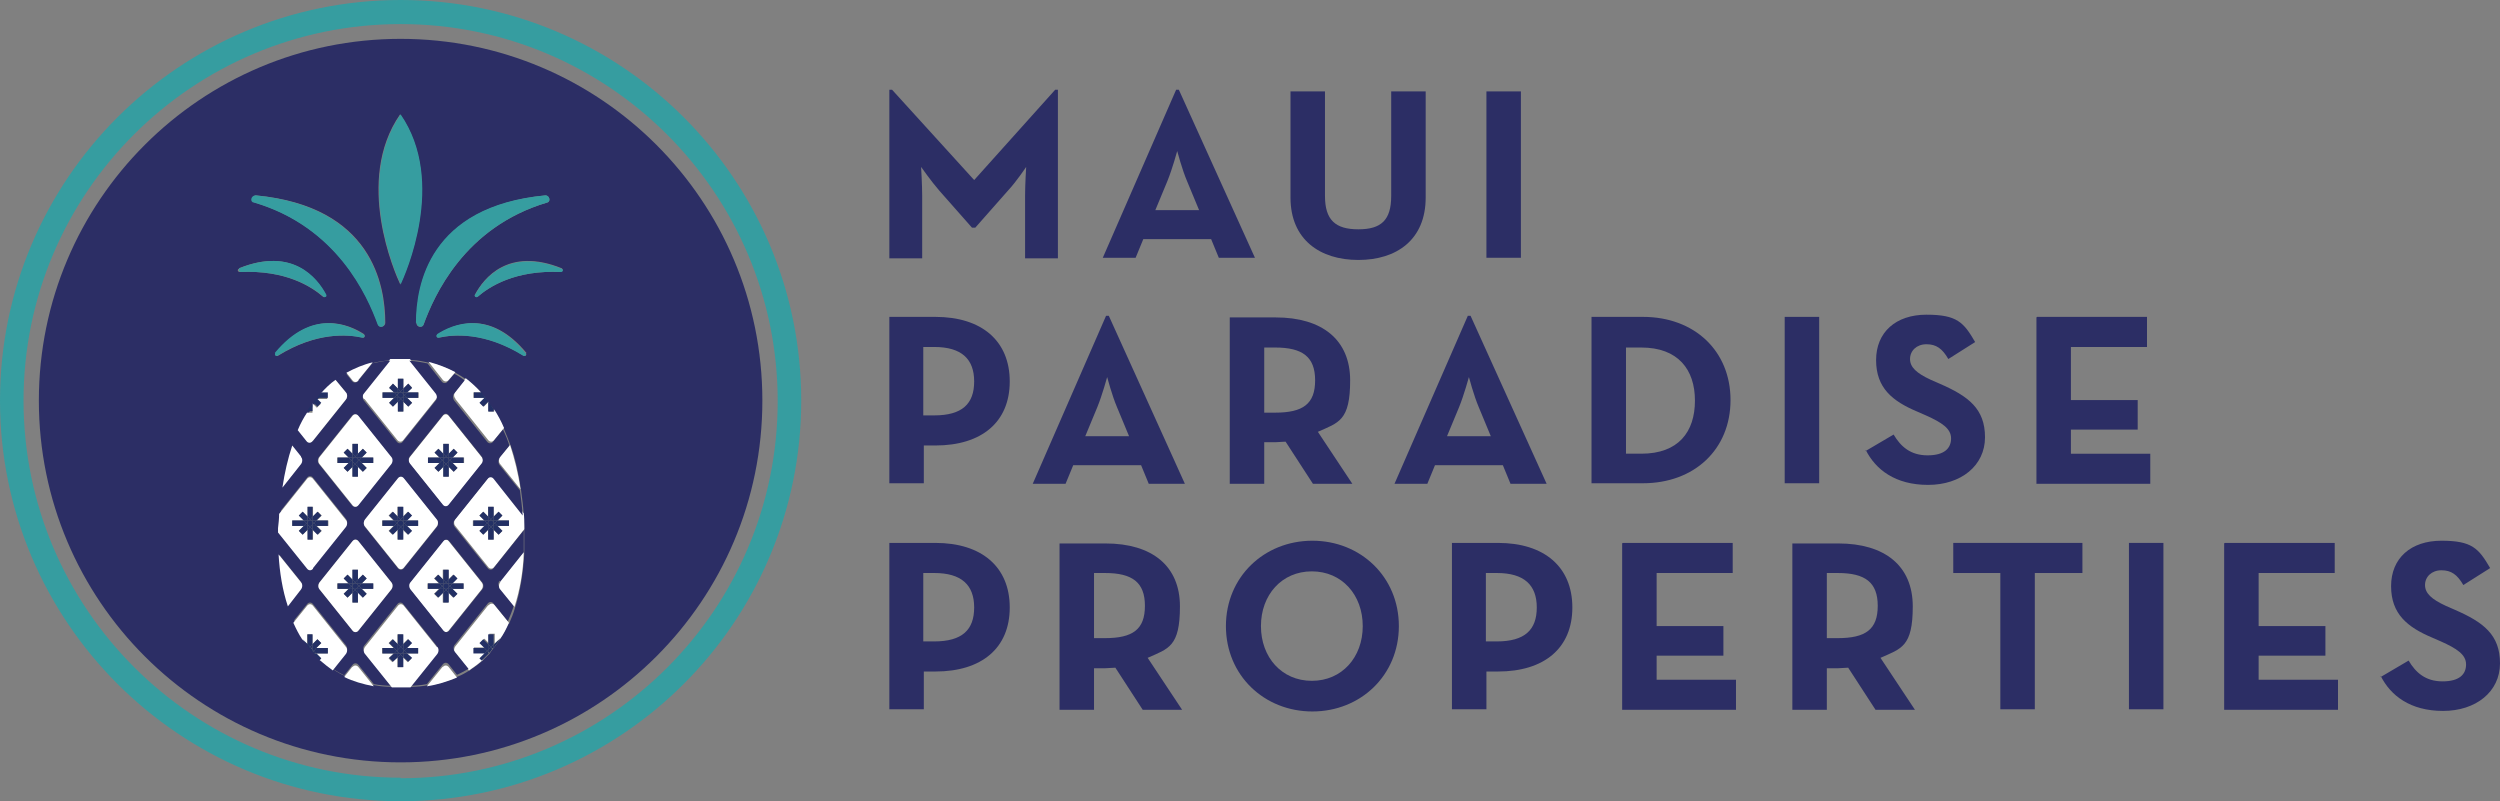 <?xml version="1.0" encoding="UTF-8"?>
<svg id="Layer_1" xmlns="http://www.w3.org/2000/svg" version="1.1" viewBox="0 0 456.8 146.4">
  <rect x="0" y="0" width="456.8" height="146.4" fill="#808080" stroke="none"/>
  <!-- Generator: Adobe Illustrator 29.1.0, SVG Export Plug-In . SVG Version: 2.1.0 Build 142)  -->
  <defs>
    <style>
      .st0 {
        fill: none;
      }

      .st1 {
        fill: #369da0;
      }

      .st2 {
        fill: #fff;
      }

      .st3 {
        fill: #233065;
      }

      .st4 {
        fill: #2c2e65;
      }
    </style>
  </defs>
  <g>
    <path class="st4" d="M162.5,16.4h.5l15,16.5,14.8-16.5h.5v30.8h-6v-11.4c0-2.1.2-5.3.2-5.3,0,0-1.8,2.7-3.3,4.3l-6,6.8h-.6l-6-6.8c-1.4-1.6-3.3-4.3-3.3-4.3,0,0,.2,3.3.2,5.3v11.4h-6v-30.8Z"/>
    <path class="st4" d="M214.9,16.4h.5l13.9,30.7h-6.6l-1.4-3.4h-12.4l-1.4,3.4h-6l13.4-30.7ZM219.1,38.4l-2.2-5.3c-.9-2.1-1.8-5.5-1.8-5.5,0,0-.9,3.3-1.8,5.5l-2.2,5.3h8Z"/>
    <path class="st4" d="M235.8,36.1v-19.4h6.3v19.1c0,4.4,1.9,6.1,6.1,6.1s6-1.7,6-6.1v-19.1h6.3v19.4c0,7.7-5.3,11.4-12.3,11.4s-12.4-3.7-12.4-11.4Z"/>
    <path class="st4" d="M271.6,16.7h6.3v30.4h-6.3v-30.4Z"/>
    <path class="st4" d="M162.5,57.9h8.4c8.5,0,13.6,4.4,13.6,11.8s-5.1,11.7-13.6,11.7h-2.1v6.9h-6.3v-30.4ZM170.7,75.9c5.1,0,7.3-2.1,7.3-6.2s-2.3-6.3-7.3-6.3h-2v12.5h2Z"/>
    <path class="st4" d="M202.1,57.7h.5l13.9,30.7h-6.6l-1.4-3.4h-12.4l-1.4,3.4h-6l13.4-30.7ZM206.3,79.7l-2.2-5.3c-.9-2.1-1.8-5.5-1.8-5.5,0,0-.9,3.3-1.8,5.5l-2.2,5.3h8Z"/>
    <path class="st4" d="M247.2,88.4h-7.3l-5-7.7c-.6,0-1.2.1-1.8.1h-2.1v7.6h-6.3v-30.4h8.4c8.5,0,13.6,4.1,13.6,11.5s-2.1,7.7-5.9,9.4l6.3,9.5ZM233,75.4c5.1,0,7.3-1.6,7.3-5.9s-2.3-6-7.3-6h-2v11.9h2Z"/>
    <path class="st4" d="M268.2,57.7h.5l13.9,30.7h-6.6l-1.4-3.4h-12.4l-1.4,3.4h-6l13.4-30.7ZM272.4,79.7l-2.2-5.3c-.9-2.1-1.8-5.5-1.8-5.5,0,0-.9,3.3-1.8,5.5l-2.2,5.3h8Z"/>
    <path class="st4" d="M290.8,57.9h9.4c9.4,0,16,6.2,16,15.2s-6.6,15.2-16,15.2h-9.4v-30.4ZM299.9,82.9c6.8,0,9.8-4,9.8-9.7s-3.1-9.7-9.8-9.7h-2.8v19.4h2.8Z"/>
    <path class="st4" d="M326.1,57.9h6.3v30.4h-6.3v-30.4Z"/>
    <path class="st4" d="M340.9,82.4l5.1-3c1.3,2.2,3.1,3.8,6.2,3.8s4.3-1.3,4.3-3.1-1.7-2.9-4.6-4.2l-1.6-.7c-4.5-1.9-7.5-4.3-7.5-9.4s3.6-8.3,9.2-8.3,6.8,1.4,8.9,5l-4.9,3.1c-1.1-1.9-2.2-2.7-4-2.7s-3,1.2-3,2.7,1.2,2.6,3.8,3.8l1.6.7c5.3,2.3,8.3,4.6,8.3,9.8s-4.4,8.7-10.4,8.7-9.6-2.8-11.4-6.4Z"/>
    <path class="st4" d="M372.2,57.9h20.1v5.5h-13.9v9.7h12.2v5.4h-12.2v4.4h14.5v5.5h-20.8v-30.4Z"/>
    <path class="st4" d="M162.5,99.2h8.4c8.5,0,13.6,4.4,13.6,11.8s-5.1,11.7-13.6,11.7h-2.1v6.9h-6.3v-30.4ZM170.7,117.2c5.1,0,7.3-2.1,7.3-6.2s-2.3-6.3-7.3-6.3h-2v12.5h2Z"/>
    <path class="st4" d="M216.1,129.7h-7.3l-5-7.7c-.6,0-1.2.1-1.8.1h-2.1v7.6h-6.3v-30.4h8.4c8.5,0,13.6,4.1,13.6,11.5s-2.1,7.7-5.9,9.4l6.3,9.5ZM201.9,116.6c5.1,0,7.3-1.6,7.3-5.9s-2.3-6-7.3-6h-2v11.9h2Z"/>
    <path class="st4" d="M224,114.4c0-9,7-15.6,15.8-15.6s15.8,6.6,15.8,15.6-7,15.6-15.8,15.6-15.8-6.6-15.8-15.6ZM249,114.4c0-5.7-3.8-10-9.3-10s-9.3,4.3-9.3,10,3.8,10,9.3,10,9.3-4.3,9.3-10Z"/>
    <path class="st4" d="M265.3,99.2h8.4c8.5,0,13.6,4.4,13.6,11.8s-5.1,11.7-13.6,11.7h-2.1v6.9h-6.3v-30.4ZM273.5,117.2c5.1,0,7.3-2.1,7.3-6.2s-2.3-6.3-7.3-6.3h-2v12.5h2Z"/>
    <path class="st4" d="M296.5,99.2h20.1v5.5h-13.9v9.7h12.2v5.4h-12.2v4.4h14.5v5.5h-20.8v-30.4Z"/>
    <path class="st4" d="M350,129.7h-7.3l-5-7.7c-.6,0-1.2.1-1.8.1h-2.1v7.6h-6.3v-30.4h8.4c8.5,0,13.6,4.1,13.6,11.5s-2.1,7.7-5.9,9.4l6.3,9.5ZM335.8,116.6c5.1,0,7.3-1.6,7.3-5.9s-2.3-6-7.3-6h-2v11.9h2Z"/>
    <path class="st4" d="M365.6,104.7h-8.7v-5.5h23.6v5.5h-8.7v24.9h-6.3v-24.9Z"/>
    <path class="st4" d="M389,99.2h6.3v30.4h-6.3v-30.4Z"/>
    <path class="st4" d="M406.5,99.2h20.1v5.5h-13.9v9.7h12.2v5.4h-12.2v4.4h14.5v5.5h-20.8v-30.4Z"/>
    <path class="st4" d="M435,123.7l5.1-3c1.3,2.2,3.1,3.8,6.2,3.8s4.3-1.3,4.3-3.1-1.7-2.9-4.6-4.2l-1.6-.7c-4.5-1.9-7.5-4.3-7.5-9.4s3.6-8.3,9.2-8.3,6.8,1.4,8.9,5l-4.9,3.1c-1.1-1.9-2.2-2.7-4-2.7s-3,1.2-3,2.7,1.2,2.6,3.8,3.8l1.6.7c5.3,2.3,8.3,4.6,8.3,9.8s-4.4,8.7-10.4,8.7-9.6-2.8-11.4-6.4Z"/>
  </g>
  <g>
    <path class="st0" d="M73.2,4.4C35.2,4.4,4.4,35.2,4.4,73.2s30.9,68.9,68.9,68.9,68.9-30.9,68.9-68.9S111.2,4.4,73.2,4.4ZM73.2,139.3c-36.5,0-66.1-29.6-66.1-66.1S36.7,7.1,73.2,7.1s66.1,29.6,66.1,66.1-29.6,66.1-66.1,66.1Z"/>
    <path class="st4" d="M73.2,7.1C36.7,7.1,7.1,36.7,7.1,73.2s29.6,66.1,66.1,66.1,66.1-29.6,66.1-66.1S109.7,7.1,73.2,7.1ZM92.9,113.9c-.5,1.1-1,2.1-1.6,3-.3.5-.7,1-1,1.4,0,0,0,0,0,0,0,0,0,0-.1.1-.2.3-.4.5-.6.8,0,0,0,0,0,0,0,0,0,.1-.1.2-.4.4-.8.8-1.2,1.2-.8.7-1.6,1.3-2.5,1.9-.7.4-1.3.8-2.1,1.1-1.6.8-3.5,1.3-5.5,1.6-1,.2-2.1.3-3.2.3-.5,0-1,0-1.6,0-.6,0-1.2,0-1.8,0-1.1,0-2.2-.1-3.2-.3-2-.3-3.8-.9-5.4-1.7-.7-.3-1.4-.7-2.1-1.2-.9-.6-1.7-1.2-2.4-1.9-.4-.4-.8-.8-1.2-1.2,0,0,0,0,0,0,0,0,0,0-.1-.1-.2-.3-.4-.5-.6-.8,0,0,0,0,0,0,0,0-.2-.2-.2-.3-.3-.4-.6-.8-.9-1.3-.6-1-1.1-2-1.6-3-.4-.9-.8-1.9-1.1-2.9-1-3-1.5-6.2-1.7-9.5,0-1.4,0-2.8,0-4.1,0-.3,0-.5,0-.8,0-.9,0-1.8.2-2.6.1-1.6.3-3.1.5-4.6.4-2.7,1-5.3,1.8-7.7.3-1,.7-2,1.2-3,.5-1.1,1.1-2.2,1.7-3.2.3-.5.6-1,1-1.5,0,0,0,0,0-.1.2-.3.4-.5.6-.8,0,0,0,0,0,0,.3-.3.5-.7.8-1,.8-.9,1.7-1.8,2.7-2.5.6-.5,1.2-.9,1.9-1.2,1.4-.8,3-1.5,4.8-1.9,1.1-.3,2.2-.4,3.3-.5.6,0,1.3,0,1.9,0,0,0-.1,0-.2,0h.4c0,0-.1,0-.2,0,.6,0,1.1,0,1.7,0,1.2,0,2.3.3,3.3.5,1.8.4,3.4,1,4.9,1.9.7.4,1.3.8,1.9,1.2,1,.8,2,1.6,2.8,2.6.3.3.5.6.7.9,0,0,0,0,0,.1.2.2.3.4.5.6,0,0,0,0,0,0,.3.5.7.9,1,1.4.7,1.1,1.3,2.2,1.8,3.4.4,1,.8,1.9,1.2,3,.9,2.5,1.5,5.3,1.9,8.1.2,1.5.4,3,.5,4.6,0,.8.1,1.6.1,2.3,0,.2,0,.4,0,.6,0,1.4,0,2.7,0,4.1-.2,3.5-.7,6.8-1.7,10-.3,1-.7,2-1.1,2.9ZM96.1,64.5c.2.3-.1.7-.4.5-7.1-4.4-12.8-3.9-15.5-3.3-.4,0-.6-.4-.2-.6,2.9-1.9,9.5-4.7,16.2,3.4ZM66.5,61.1c.3.2.1.7-.2.6-2.7-.6-8.4-1.1-15.5,3.3-.3.2-.7-.2-.4-.5h0c6.6-8.1,13.3-5.3,16.2-3.4ZM102.5,49.7c-8.4-.4-13.1,2.7-15.2,4.5-.3.2-.7,0-.5-.4,1.6-3,6.1-8.7,15.8-4.8.3.1.2.7-.1.6ZM99.6,35.7c.8,0,1.1,1.1.4,1.3-15.2,4.5-20.7,17.1-22.6,22.3-.3.7-1.3.5-1.3-.3,0-6.9,2.4-21.2,23.6-23.3ZM73.1,20.9h0s0,0,0,0c0,0,0,0,0,0s0,0,0,0c0,0,0,0,0,0,8.5,12.3.8,29.4,0,31.1,0,0,0,0,0,0,0,0,0,0,0,0s0,0,0,0c0,0,0,0,0-.1-.9-1.9-8.4-18.9,0-31ZM46.8,35.7c21.2,2,23.6,16.4,23.6,23.3,0,.7-1.1,1-1.3.3-1.9-5.2-7.4-17.8-22.6-22.3-.7-.2-.4-1.4.4-1.3ZM43.7,49c9.7-3.9,14.2,1.8,15.8,4.8.2.3-.2.7-.5.4-2.1-1.8-6.8-4.9-15.2-4.5-.4,0-.5-.5-.1-.6Z"/>
    <path class="st1" d="M73.2,0C32.8,0,0,32.8,0,73.2s32.8,73.2,73.2,73.2,73.2-32.8,73.2-73.2S113.6,0,73.2,0ZM73.2,142.1c-38,0-68.9-30.9-68.9-68.9S35.2,4.4,73.2,4.4s68.9,30.9,68.9,68.9-30.9,68.9-68.9,68.9Z"/>
    <path class="st2" d="M66.6,72.9l6,7.5c.3.4.8.4,1.1,0l6-7.5c.3-.4.3-1,0-1.3l-4.8-6c-.6,0-1.1,0-1.7,0-.7,0-1.3,0-1.9,0l-4.8,6c-.3.4-.3,1,0,1.3ZM69.9,71.7h2.1l-.9-.9.7-.7.9.9v-1.8h1v1.8l.9-.9.7.7-.9.9h2.1v1h-2.1l.9.9-.7.7-.9-.9v1.8h-1v-1.8l-.9.9-.7-.7.9-.9h-2.1v-1Z"/>
    <path class="st2" d="M89.2,87.3l-6,7.5c-.3.4-.3,1,0,1.3l6,7.5c.3.4.8.4,1.1,0l5.5-6.9c0-.2,0-.4,0-.6,0-.8,0-1.6-.1-2.3l-5.3-6.7c-.3-.4-.8-.4-1.1,0ZM91.8,94.2l-.9.9h2.1v1h-2.1l.9.9-.7.7-.9-.9v1.8h-1v-1.8l-.9.9-.7-.7.9-.9h-2.1v-1h2.1l-.9-.9.7-.7.9.9v-1.8h1v1.8l.9-.9.7.7Z"/>
    <path class="st2" d="M89.2,110.6l-6,7.5c-.3.4-.3,1,0,1.3l2.5,3.1c.9-.6,1.7-1.2,2.5-1.9l-.4-.4.9-.9h-2.1v-1h2.1l-.9-.9.7-.7.9.9v-1.8h1v1.8l.9-.9h.1c.6-.8,1.1-1.8,1.6-2.9l-2.6-3.2c-.3-.4-.8-.4-1.1,0Z"/>
    <path class="st2" d="M83.2,72.9l6,7.5c.3.4.8.4,1.1,0l1.8-2.2c-.5-1.2-1.1-2.3-1.8-3.4v.4h-1v-1.8l-.9.9-.7-.7.9-.9h-2.1v-1h1.4c-.9-1-1.8-1.8-2.8-2.6l-1.9,2.4c-.3.4-.3,1,0,1.3Z"/>
    <path class="st2" d="M80.9,92.3c.3.4.8.4,1.1,0l6-7.5c.3-.4.3-1,0-1.3l-6-7.5c-.3-.4-.8-.4-1.1,0l-6,7.5c-.3.4-.3,1,0,1.3l6,7.5ZM78.2,83.6h2.1l-.9-.9.7-.7.9.9v-1.8h1v1.8l.9-.9.7.7-.9.9h2.1v1h-2.1l.9.9-.7.7-.9-.9v1.8h-1v-1.8l-.9.9-.7-.7.9-.9h-2.1v-1Z"/>
    <path class="st2" d="M82,98.9c-.3-.4-.8-.4-1.1,0l-6,7.5c-.3.4-.3,1,0,1.3l6,7.5c.3.4.8.4,1.1,0l6-7.5c.3-.4.3-1,0-1.3l-6-7.5ZM84.7,107.6h-2.1l.9.9-.7.7-.9-.9v1.8h-1v-1.8l-.9.9-.7-.7.9-.9h-2.1v-1h2.1l-.9-.9.7-.7.9.9v-1.8h1v1.8l.9-.9.7.7-.9.9h2.1v1Z"/>
    <g>
      <path class="st4" d="M91.4,106.4l4.3-5.4c0-1.4,0-2.7,0-4.1l-5.5,6.9c-.3.4-.8.4-1.1,0l-6-7.5c-.3-.4-.3-1,0-1.3l6-7.5c.3-.4.8-.4,1.1,0l5.3,6.7c-.1-1.6-.3-3.1-.5-4.6l-3.7-4.6c-.3-.4-.3-1,0-1.3l1.8-2.2c-.3-1-.7-2-1.2-3l-1.8,2.2c-.3.4-.8.4-1.1,0l-6-7.5c-.3-.4-.3-1,0-1.3l1.9-2.4c-.6-.4-1.2-.9-1.9-1.2l-1.2,1.4c-.3.4-.8.4-1.1,0l-2.6-3.3c-1-.2-2.1-.4-3.3-.5l4.8,6c.3.4.3,1,0,1.3l-6,7.5c-.3.4-.8.4-1.1,0l-6-7.5c-.3-.4-.3-1,0-1.3l4.8-6c-1.2,0-2.3.3-3.3.5l-2.6,3.2c-.3.4-.8.4-1.1,0l-1.1-1.4c-.7.4-1.3.8-1.9,1.2l1.9,2.3c.3.4.3,1,0,1.3l-6,7.5c-.3.4-.8.4-1.1,0l-1.6-2c-.4,1-.8,2-1.2,3l1.6,2c.3.4.3,1,0,1.3l-3.4,4.3c-.2,1.5-.4,3.1-.5,4.6l5.1-6.4c.3-.4.8-.4,1.1,0l6,7.5c.3.4.3,1,0,1.3l-6,7.5c-.3.4-.8.4-1.1,0l-5.3-6.6c0,1.4,0,2.8,0,4.1l4.1,5.1c.3.4.3,1,0,1.3l-2.4,3.1c.3,1,.7,2,1.1,2.9l2.5-3.1c.3-.4.8-.4,1.1,0l6,7.5c.3.4.3,1,0,1.3l-2.4,3c.6.4,1.3.8,2.1,1.2l1.5-1.9c.3-.4.8-.4,1.1,0l2.8,3.5c1,.2,2.1.3,3.2.3l-4.9-6.1c-.3-.4-.3-1,0-1.3l6-7.5c.3-.4.8-.4,1.1,0l6,7.5c.3.4.3,1,0,1.3l-4.9,6.1c1.1,0,2.2-.1,3.2-.3l2.9-3.6c.3-.4.8-.4,1.1,0l1.5,1.9c.7-.3,1.4-.7,2.1-1.1l-2.5-3.1c-.3-.4-.3-1,0-1.3l6-7.5c.3-.4.8-.4,1.1,0l2.6,3.2c.4-.9.8-1.9,1.1-2.9l-2.6-3.2c-.3-.4-.3-1,0-1.3ZM74.9,83.4l6-7.5c.3-.4.8-.4,1.1,0l6,7.5c.3.4.3,1,0,1.3l-6,7.5c-.3.4-.8.4-1.1,0l-6-7.5c-.3-.4-.3-1,0-1.3ZM58.3,84.8c-.3-.4-.3-1,0-1.3l6-7.5c.3-.4.8-.4,1.1,0l6,7.5c.3.4.3,1,0,1.3l-6,7.5c-.3.4-.8.4-1.1,0l-6-7.5ZM71.5,107.7l-6,7.5c-.3.4-.8.4-1.1,0l-6-7.5c-.3-.4-.3-1,0-1.3l6-7.5c.3-.4.8-.4,1.1,0l6,7.5c.3.4.3,1,0,1.3ZM72.7,103.8l-6-7.5c-.3-.4-.3-1,0-1.3l6-7.5c.3-.4.8-.4,1.1,0l6,7.5c.3.4.3,1,0,1.3l-6,7.5c-.3.4-.8.4-1.1,0ZM88.1,107.7l-6,7.5c-.3.4-.8.4-1.1,0l-6-7.5c-.3-.4-.3-1,0-1.3l6-7.5c.3-.4.8-.4,1.1,0l6,7.5c.3.4.3,1,0,1.3Z"/>
      <path class="st2" d="M79.8,94.9l-6-7.5c-.3-.4-.8-.4-1.1,0l-6,7.5c-.3.4-.3,1,0,1.3l6,7.5c.3.4.8.4,1.1,0l6-7.5c.3-.4.3-1,0-1.3ZM76.4,96.1h-2.1l.9.9-.7.7-.9-.9v1.8h-1v-1.8l-.9.9-.7-.7.9-.9h-2.1v-1h2.1l-.9-.9.7-.7.9.9v-1.8h1v1.8l.9-.9.7.7-.9.9h2.1v1Z"/>
      <path class="st2" d="M79.8,118.2l-6-7.5c-.3-.4-.8-.4-1.1,0l-6,7.5c-.3.4-.3,1,0,1.3l4.9,6.1c.6,0,1.2,0,1.8,0,0,0-.1,0-.2,0h.4c0,0-.1,0-.2,0,.5,0,1.1,0,1.6,0l4.9-6.1c.3-.4.3-1,0-1.3ZM76.4,119.4h-2.1l.9.9-.7.7-.9-.9v1.8h-1v-1.8l-.9.9-.7-.7.9-.9h-2.1v-1h2.1l-.9-.9.7-.7.9.9v-1.8h1v1.8l.9-.9.7.7-.9.9h2.1v1Z"/>
      <path class="st2" d="M73.1,125.7c0,0,.1,0,.2,0,0,0,.1,0,.2,0h-.4Z"/>
      <path class="st2" d="M73.1,65.5c0,0,.1,0,.2,0,0,0,.1,0,.2,0h-.4Z"/>
      <path class="st2" d="M57.2,103.8l6-7.5c.3-.4.3-1,0-1.3l-6-7.5c-.3-.4-.8-.4-1.1,0l-5.1,6.4c0,.9-.1,1.7-.2,2.6,0,.3,0,.5,0,.8l5.3,6.6c.3.4.8.4,1.1,0ZM54.6,97l.9-.9h-2.1v-1h2.1l-.9-.9.7-.7.9.9v-1.8h1v1.8l.9-.9.7.7-.9.9h2.1v1h-2.1l.9.9-.7.7-.9-.9v1.8h-1v-1.8l-.9.9-.7-.7Z"/>
      <path class="st2" d="M63.2,118.2l-6-7.5c-.3-.4-.8-.4-1.1,0l-2.5,3.1c.5,1.1,1,2.1,1.6,3h0s.9.9.9.9v-1.8h1v1.8l.9-.9.7.7-.9.9h2.1v1h-2.1l.9.9-.3.3c.8.7,1.6,1.3,2.4,1.9l2.4-3c.3-.4.3-1,0-1.3Z"/>
      <path class="st2" d="M57.2,80.5l6-7.5c.3-.4.3-1,0-1.3l-1.9-2.3c-1,.7-1.9,1.6-2.7,2.5h1.2v1h-2.1l.9.9-.7.7-.8-.8s0,0,0,.1v1.6h-1c-.6.9-1.2,2-1.7,3.2l1.6,2c.3.4.8.4,1.1,0Z"/>
      <path class="st2" d="M65.5,92.3l6-7.5c.3-.4.3-1,0-1.3l-6-7.5c-.3-.4-.8-.4-1.1,0l-6,7.5c-.3.4-.3,1,0,1.3l6,7.5c.3.4.8.4,1.1,0ZM62.8,85.5l.9-.9h-2.1v-1h2.1l-.9-.9.7-.7.9.9v-1.8h1v1.8l.9-.9.7.7-.9.9h2.1v1h-2.1l.9.9-.7.7-.9-.9v1.8h-1v-1.8l-.9.9-.7-.7Z"/>
      <path class="st2" d="M65.5,98.9c-.3-.4-.8-.4-1.1,0l-6,7.5c-.3.4-.3,1,0,1.3l6,7.5c.3.4.8.4,1.1,0l6-7.5c.3-.4.3-1,0-1.3l-6-7.5ZM68.2,107.6h-2.1l.9.9-.7.7-.9-.9v1.8h-1v-1.8l-.9.9-.7-.7.9-.9h-2.1v-1h2.1l-.9-.9.7-.7.9.9v-1.8h1v1.8l.9-.9.7.7-.9.9h2.1v1Z"/>
      <path class="st2" d="M65.5,69.4l2.6-3.2c-1.7.4-3.3,1.1-4.8,1.9l1.1,1.4c.3.4.8.4,1.1,0Z"/>
      <path class="st2" d="M64.4,121.8l-1.5,1.9c1.6.8,3.4,1.3,5.4,1.7l-2.8-3.5c-.3-.4-.8-.4-1.1,0Z"/>
      <path class="st2" d="M82,69.4l1.2-1.4c-1.5-.8-3.1-1.4-4.9-1.9l2.6,3.3c.3.4.8.4,1.1,0Z"/>
      <path class="st2" d="M80.9,121.8l-2.9,3.6c2-.3,3.8-.9,5.5-1.6l-1.5-1.9c-.3-.4-.8-.4-1.1,0Z"/>
      <path class="st2" d="M91.4,84.8l3.7,4.6c-.4-2.9-1.1-5.6-1.9-8.1l-1.8,2.2c-.3.4-.3,1,0,1.3Z"/>
      <path class="st2" d="M91.4,106.4c-.3.4-.3,1,0,1.3l2.6,3.2c1-3.1,1.6-6.5,1.7-10l-4.3,5.4Z"/>
      <path class="st2" d="M55,83.4l-1.6-2c-.8,2.4-1.4,5-1.8,7.7l3.4-4.3c.3-.4.3-1,0-1.3Z"/>
      <path class="st2" d="M55,106.4l-4.1-5.1c.2,3.3.7,6.5,1.7,9.5l2.4-3.1c.3-.4.3-1,0-1.3Z"/>
      <polygon class="st3" points="72.7 96.8 72.7 98.6 73.7 98.6 73.7 96.8 73.2 96.3 72.7 96.8"/>
      <polygon class="st3" points="73.7 94.4 73.7 92.6 72.7 92.6 72.7 94.4 73.2 94.9 73.7 94.4"/>
      <polygon class="st3" points="73.7 96.8 74.6 97.7 75.3 97 74.4 96.1 73.7 96.1 73.7 96.8"/>
      <polygon class="st3" points="72.7 94.4 71.8 93.5 71.1 94.2 72 95.1 72.7 95.1 72.7 94.4"/>
      <polygon class="st3" points="73 95.1 73.2 94.9 72.7 94.4 72.7 95.1 73 95.1"/>
      <polygon class="st3" points="73.4 96.1 73.2 96.3 73.7 96.8 73.7 96.1 73.4 96.1"/>
      <polygon class="st3" points="72 96.1 71.1 97 71.8 97.7 72.7 96.8 72.7 96.1 72 96.1"/>
      <polygon class="st3" points="74.4 95.1 75.3 94.2 74.6 93.5 73.7 94.4 73.7 95.1 74.4 95.1"/>
      <polygon class="st3" points="73.4 95.1 73.7 95.1 73.7 94.4 73.2 94.9 73.4 95.1"/>
      <polygon class="st3" points="73 96.1 72.7 96.1 72.7 96.8 73.2 96.3 73 96.1"/>
      <polygon class="st3" points="73.2 94.9 73 95.1 73.4 95.1 73.2 94.9"/>
      <polygon class="st3" points="73.2 96.3 73.4 96.1 73 96.1 73.2 96.3"/>
      <polygon class="st3" points="72 95.1 69.9 95.1 69.9 96.1 72 96.1 72.5 95.6 72 95.1"/>
      <polygon class="st3" points="73.9 95.6 74.4 96.1 76.4 96.1 76.4 95.1 74.4 95.1 73.9 95.6"/>
      <polygon class="st3" points="72.7 95.4 72.7 95.1 72 95.1 72.5 95.6 72.7 95.4"/>
      <polygon class="st3" points="73.7 95.8 73.7 96.1 74.4 96.1 73.9 95.6 73.7 95.8"/>
      <polygon class="st3" points="72.7 95.1 72.7 95.4 73 95.1 72.7 95.1"/>
      <polygon class="st3" points="73.7 96.1 73.7 95.8 73.4 96.1 73.7 96.1"/>
      <polygon class="st3" points="73.7 95.4 73.9 95.6 74.4 95.1 73.7 95.1 73.7 95.4"/>
      <polygon class="st3" points="72.7 95.8 72.5 95.6 72 96.1 72.7 96.1 72.7 95.8"/>
      <polygon class="st3" points="72.7 96.1 73 96.1 72.7 95.8 72.7 96.1"/>
      <polygon class="st3" points="73.7 95.1 73.4 95.1 73.7 95.4 73.7 95.1"/>
      <polygon class="st3" points="72.5 95.6 72.7 95.8 72.7 95.4 72.5 95.6"/>
      <polygon class="st3" points="73.7 95.8 73.9 95.6 73.7 95.4 73.7 95.8"/>
      <polygon class="st3" points="73.4 95.1 73 95.1 72.7 95.4 72.7 95.8 73 96.1 73.4 96.1 73.7 95.8 73.7 95.4 73.4 95.1"/>
      <polygon class="st3" points="73.7 71 73.7 69.2 72.7 69.2 72.7 71 73.2 71.5 73.7 71"/>
      <polygon class="st3" points="72.7 73.4 72.7 75.2 73.7 75.2 73.7 73.4 73.2 72.9 72.7 73.4"/>
      <polygon class="st3" points="73.7 73.4 74.6 74.3 75.3 73.6 74.4 72.7 73.7 72.7 73.7 73.4"/>
      <polygon class="st3" points="72.7 71 71.8 70.1 71.1 70.9 72 71.7 72.7 71.7 72.7 71"/>
      <polygon class="st3" points="73 71.7 73.2 71.5 72.7 71 72.7 71.7 73 71.7"/>
      <polygon class="st3" points="73.4 72.7 73.2 72.9 73.7 73.4 73.7 72.7 73.4 72.7"/>
      <polygon class="st3" points="74.4 71.7 75.3 70.9 74.6 70.1 73.7 71 73.7 71.7 74.4 71.7"/>
      <polygon class="st3" points="72 72.7 71.1 73.6 71.8 74.3 72.7 73.4 72.7 72.7 72 72.7"/>
      <polygon class="st3" points="73 72.7 72.7 72.7 72.7 73.4 73.2 72.9 73 72.7"/>
      <polygon class="st3" points="73.4 71.7 73.7 71.7 73.7 71 73.2 71.5 73.4 71.7"/>
      <polygon class="st3" points="73.2 71.5 73 71.7 73.4 71.7 73.2 71.5"/>
      <polygon class="st3" points="73.2 72.9 73.4 72.7 73 72.7 73.2 72.9"/>
      <polygon class="st3" points="74.4 72.7 76.4 72.7 76.4 71.7 74.4 71.7 73.9 72.2 74.4 72.7"/>
      <polygon class="st3" points="72.5 72.2 72 71.7 69.9 71.7 69.9 72.7 72 72.7 72.5 72.2"/>
      <polygon class="st3" points="73.7 72.4 73.7 72.7 74.4 72.7 73.9 72.2 73.7 72.4"/>
      <polygon class="st3" points="72.7 72 72.7 71.7 72 71.7 72.5 72.2 72.7 72"/>
      <polygon class="st3" points="73.7 72.7 73.7 72.4 73.4 72.7 73.7 72.7"/>
      <polygon class="st3" points="72.7 71.7 72.7 72 73 71.7 72.7 71.7"/>
      <polygon class="st3" points="73.7 72 73.9 72.2 74.4 71.7 73.7 71.7 73.7 72"/>
      <polygon class="st3" points="72.7 72.4 72.5 72.2 72 72.7 72.7 72.7 72.7 72.4"/>
      <polygon class="st3" points="73.7 71.7 73.4 71.7 73.7 72 73.7 71.7"/>
      <polygon class="st3" points="72.7 72.7 73 72.7 72.7 72.4 72.7 72.7"/>
      <polygon class="st3" points="73.9 72.2 73.7 72 73.7 72.4 73.9 72.2"/>
      <polygon class="st3" points="72.7 72 72.5 72.2 72.7 72.4 72.7 72"/>
      <polygon class="st3" points="73 72.7 73.4 72.7 73.7 72.4 73.7 72 73.4 71.7 73 71.7 72.7 72 72.7 72.4 73 72.7"/>
      <polygon class="st3" points="73.7 117.7 73.7 115.9 72.7 115.9 72.7 117.7 73.2 118.2 73.7 117.7"/>
      <polygon class="st3" points="72.7 120.1 72.7 121.9 73.7 121.9 73.7 120.1 73.2 119.6 72.7 120.1"/>
      <polygon class="st3" points="72.7 117.7 71.8 116.8 71.1 117.5 72 118.4 72.7 118.4 72.7 117.7"/>
      <polygon class="st3" points="73.7 120.1 74.6 120.9 75.3 120.2 74.4 119.4 73.7 119.4 73.7 120.1"/>
      <polygon class="st3" points="73.4 119.4 73.2 119.6 73.7 120.1 73.7 119.4 73.4 119.4"/>
      <polygon class="st3" points="73 118.4 73.2 118.2 72.7 117.7 72.7 118.4 73 118.4"/>
      <polygon class="st3" points="72 119.4 71.1 120.2 71.8 120.9 72.7 120.1 72.7 119.4 72 119.4"/>
      <polygon class="st3" points="74.4 118.4 75.3 117.5 74.6 116.8 73.7 117.7 73.7 118.4 74.4 118.4"/>
      <polygon class="st3" points="73 119.4 72.7 119.4 72.7 120.1 73.2 119.6 73 119.4"/>
      <polygon class="st3" points="73.4 118.4 73.7 118.4 73.7 117.7 73.2 118.2 73.4 118.4"/>
      <polygon class="st3" points="73.2 119.6 73.4 119.4 73 119.4 73.2 119.6"/>
      <polygon class="st3" points="73.2 118.2 73 118.4 73.4 118.4 73.2 118.2"/>
      <polygon class="st3" points="73.9 118.9 74.4 119.4 76.4 119.4 76.4 118.4 74.4 118.4 73.9 118.9"/>
      <polygon class="st3" points="72 118.4 69.9 118.4 69.9 119.4 72 119.4 72.5 118.9 72 118.4"/>
      <polygon class="st3" points="72.7 118.7 72.7 118.4 72 118.4 72.5 118.9 72.7 118.7"/>
      <polygon class="st3" points="73.7 119.1 73.7 119.4 74.4 119.4 73.9 118.9 73.7 119.1"/>
      <polygon class="st3" points="72.7 118.4 72.7 118.7 73 118.4 72.7 118.4"/>
      <polygon class="st3" points="73.7 119.4 73.7 119.1 73.4 119.4 73.7 119.4"/>
      <polygon class="st3" points="72.7 119.1 72.5 118.9 72 119.4 72.7 119.4 72.7 119.1"/>
      <polygon class="st3" points="73.7 118.7 73.9 118.9 74.4 118.4 73.7 118.4 73.7 118.7"/>
      <polygon class="st3" points="73.7 118.4 73.4 118.4 73.7 118.7 73.7 118.4"/>
      <polygon class="st3" points="72.7 119.4 73 119.4 72.7 119.1 72.7 119.4"/>
      <polygon class="st3" points="73.7 119.1 73.9 118.9 73.7 118.7 73.7 119.1"/>
      <polygon class="st3" points="72.5 118.9 72.7 119.1 72.7 118.7 72.5 118.9"/>
      <polygon class="st3" points="73.4 118.4 73 118.4 72.7 118.7 72.7 119.1 73 119.4 73.4 119.4 73.7 119.1 73.7 118.7 73.4 118.4"/>
      <polygon class="st3" points="90.2 94.4 90.2 92.6 89.2 92.6 89.2 94.4 89.7 94.9 90.2 94.4"/>
      <polygon class="st3" points="89.2 96.8 89.2 98.6 90.2 98.6 90.2 96.8 89.7 96.3 89.2 96.8"/>
      <polygon class="st3" points="90.2 96.8 91.1 97.7 91.8 97 90.9 96.1 90.2 96.1 90.2 96.8"/>
      <polygon class="st3" points="89.2 94.4 88.3 93.5 87.6 94.2 88.5 95.1 89.2 95.1 89.2 94.4"/>
      <polygon class="st3" points="89.5 95.1 89.7 94.9 89.2 94.4 89.2 95.1 89.5 95.1"/>
      <polygon class="st3" points="89.9 96.1 89.7 96.3 90.2 96.8 90.2 96.1 89.9 96.1"/>
      <polygon class="st3" points="90.2 95.1 90.9 95.1 91.8 94.2 91.1 93.5 90.2 94.4 90.2 95.1"/>
      <polygon class="st3" points="88.5 96.1 87.6 97 88.3 97.7 89.2 96.8 89.2 96.1 88.5 96.1"/>
      <polygon class="st3" points="89.5 96.1 89.2 96.1 89.2 96.8 89.7 96.3 89.5 96.1"/>
      <polygon class="st3" points="89.9 95.1 90.2 95.1 90.2 94.4 89.7 94.9 89.9 95.1"/>
      <polygon class="st3" points="89.7 96.3 89.9 96.1 89.5 96.1 89.7 96.3"/>
      <polygon class="st3" points="89.7 94.9 89.5 95.1 89.9 95.1 89.7 94.9"/>
      <polygon class="st3" points="90.9 96.1 93 96.1 93 95.1 90.9 95.1 90.4 95.6 90.9 96.1"/>
      <polygon class="st3" points="88.5 95.1 86.5 95.1 86.5 96.1 88.5 96.1 89 95.6 88.5 95.1"/>
      <polygon class="st3" points="90.2 95.8 90.2 96.1 90.9 96.1 90.4 95.6 90.2 95.8"/>
      <polygon class="st3" points="89.2 95.4 89.2 95.1 88.5 95.1 89 95.6 89.2 95.4"/>
      <polygon class="st3" points="90.2 96.1 90.2 95.8 89.9 96.1 90.2 96.1"/>
      <polygon class="st3" points="89.2 95.1 89.2 95.4 89.5 95.1 89.2 95.1"/>
      <polygon class="st3" points="89.2 95.8 89 95.6 88.5 96.1 89.2 96.1 89.2 95.8"/>
      <polygon class="st3" points="90.2 95.4 90.4 95.6 90.9 95.1 90.2 95.1 90.2 95.4"/>
      <polygon class="st3" points="89.2 96.1 89.5 96.1 89.2 95.8 89.2 96.1"/>
      <polygon class="st3" points="90.2 95.4 90.2 95.1 89.9 95.1 90.2 95.4"/>
      <polygon class="st3" points="90.4 95.6 90.2 95.4 90.2 95.8 90.4 95.6"/>
      <polygon class="st3" points="89 95.6 89.2 95.8 89.2 95.4 89 95.6"/>
      <polygon class="st3" points="89.5 95.1 89.2 95.4 89.2 95.8 89.5 96.1 89.9 96.1 90.2 95.8 90.2 95.4 89.9 95.1 89.5 95.1"/>
      <path class="st3" d="M89.2,75.2h1v-.4c-.3-.5-.6-1-1-1.4h0v1.8Z"/>
      <path class="st3" d="M87.6,73.6l.7.7.9-.9h0c-.2-.3-.3-.5-.5-.7h-.2l-.9.9Z"/>
      <path class="st3" d="M89.3,73.4s0,0,0,0h0c0,0,0,0,0,0Z"/>
      <path class="st3" d="M86.5,72.7h2.2c-.2-.4-.5-.7-.7-1h-1.4v1Z"/>
      <path class="st3" d="M88.7,72.7s0,0,0-.1h-.1c0,.1.2.1.2.1Z"/>
      <polygon class="st3" points="90.2 117.7 90.2 115.9 89.2 115.9 89.2 117.7 89.7 118.2 90.2 117.7"/>
      <polygon class="st3" points="89.2 117.7 88.3 116.8 87.6 117.5 88.5 118.4 89.2 118.4 89.2 117.7"/>
      <polygon class="st3" points="89.5 118.4 89.7 118.2 89.2 117.7 89.2 118.4 89.5 118.4"/>
      <path class="st3" d="M88.5,119.4l-.9.9.4.4c.4-.4.8-.8,1.2-1.2v-.2h-.7Z"/>
      <path class="st3" d="M90.2,117.7v.7c.4-.5.7-.9,1-1.4h-.1c0-.1-.9.8-.9.8Z"/>
      <path class="st3" d="M89.7,118.2l.2.2h.3s0,0,0,0v-.7l-.5.5Z"/>
      <path class="st3" d="M89.2,119.5c0,0,0-.1.1-.2h-.1v.2Z"/>
      <polygon class="st3" points="89.9 118.4 89.7 118.2 89.5 118.4 89.9 118.4"/>
      <polygon class="st3" points="88.5 118.4 86.5 118.4 86.5 119.4 88.5 119.4 89 118.9 88.5 118.4"/>
      <polygon class="st3" points="89.2 118.7 89.2 118.4 88.5 118.4 89 118.9 89.2 118.7"/>
      <polygon class="st3" points="89.2 118.7 89.5 118.4 89.2 118.4 89.2 118.7"/>
      <polygon class="st3" points="89.2 119.1 89 118.9 88.5 119.4 89.2 119.4 89.2 119.1"/>
      <path class="st3" d="M89.2,119.4h.1s0,0,0,0l-.2-.2v.3Z"/>
      <path class="st3" d="M90.1,118.5s0,0,.1-.1h-.3.1Z"/>
      <polygon class="st3" points="89.2 119.1 89.2 118.7 89 118.9 89.2 119.1"/>
      <path class="st3" d="M89.5,118.4l-.3.3v.4l.2.2c.2-.2.4-.5.6-.8h-.1c0-.1-.4-.1-.4-.1Z"/>
      <polygon class="st3" points="82 82.9 82 81.1 81 81.1 81 82.9 81.5 83.4 82 82.9"/>
      <polygon class="st3" points="81 85.3 81 87.1 82 87.1 82 85.3 81.5 84.8 81 85.3"/>
      <polygon class="st3" points="81 82.9 80.1 82 79.4 82.7 80.3 83.6 81 83.6 81 82.9"/>
      <polygon class="st3" points="82 85.3 82.9 86.2 83.6 85.5 82.7 84.6 82 84.6 82 85.3"/>
      <polygon class="st3" points="81.3 83.6 81.5 83.4 81 82.9 81 83.6 81.3 83.6"/>
      <polygon class="st3" points="81.7 84.6 81.5 84.8 82 85.3 82 84.6 81.7 84.6"/>
      <polygon class="st3" points="80.3 84.6 79.4 85.5 80.1 86.2 81 85.3 81 84.6 80.3 84.6"/>
      <polygon class="st3" points="82.7 83.6 83.6 82.7 82.9 82 82 82.9 82 83.6 82.7 83.6"/>
      <polygon class="st3" points="81.7 83.6 82 83.6 82 82.9 81.5 83.4 81.7 83.6"/>
      <polygon class="st3" points="81.3 84.6 81 84.6 81 85.3 81.5 84.8 81.3 84.6"/>
      <polygon class="st3" points="81.5 83.4 81.3 83.6 81.7 83.6 81.5 83.4"/>
      <polygon class="st3" points="81.5 84.8 81.7 84.6 81.3 84.6 81.5 84.8"/>
      <polygon class="st3" points="80.8 84.1 80.3 83.6 78.2 83.6 78.2 84.6 80.3 84.6 80.8 84.1"/>
      <polygon class="st3" points="82.7 84.6 84.7 84.6 84.7 83.6 82.7 83.6 82.2 84.1 82.7 84.6"/>
      <polygon class="st3" points="82 84.3 82 84.6 82.7 84.6 82.2 84.1 82 84.3"/>
      <polygon class="st3" points="81 83.9 81 83.6 80.3 83.6 80.8 84.1 81 83.9"/>
      <polygon class="st3" points="82 84.6 82 84.3 81.7 84.6 82 84.6"/>
      <polygon class="st3" points="81 83.6 81 83.9 81.3 83.6 81 83.6"/>
      <polygon class="st3" points="82 83.9 82.2 84.1 82.7 83.6 82 83.6 82 83.9"/>
      <polygon class="st3" points="81 84.3 80.8 84.1 80.3 84.6 81 84.6 81 84.3"/>
      <polygon class="st3" points="82 83.6 81.7 83.6 82 83.9 82 83.6"/>
      <polygon class="st3" points="81 84.6 81.3 84.6 81 84.3 81 84.6"/>
      <polygon class="st3" points="82.2 84.1 82 83.9 82 84.3 82.2 84.1"/>
      <polygon class="st3" points="81 83.9 80.8 84.1 81 84.3 81 83.9"/>
      <polygon class="st3" points="81.3 84.6 81.7 84.6 82 84.3 82 83.9 81.7 83.6 81.3 83.6 81 83.9 81 84.3 81.3 84.6"/>
      <polygon class="st3" points="81 108.3 81 110.1 82 110.1 82 108.3 81.5 107.8 81 108.3"/>
      <polygon class="st3" points="82 105.9 82 104.1 81 104.1 81 105.9 81.5 106.4 82 105.9"/>
      <polygon class="st3" points="81 105.9 80.1 105 79.4 105.7 80.3 106.6 81 106.6 81 105.9"/>
      <polygon class="st3" points="82 108.3 82.9 109.2 83.6 108.5 82.7 107.6 82 107.6 82 108.3"/>
      <polygon class="st3" points="81.3 106.6 81.5 106.4 81 105.9 81 106.6 81.3 106.6"/>
      <polygon class="st3" points="81.7 107.6 81.5 107.8 82 108.3 82 107.6 81.7 107.6"/>
      <polygon class="st3" points="82.7 106.6 83.6 105.7 82.9 105 82 105.9 82 106.6 82.7 106.6"/>
      <polygon class="st3" points="80.3 107.6 79.4 108.5 80.1 109.2 81 108.3 81 107.6 80.3 107.6"/>
      <polygon class="st3" points="81.7 106.6 82 106.6 82 105.9 81.5 106.4 81.7 106.6"/>
      <polygon class="st3" points="81.3 107.6 81 107.6 81 108.3 81.5 107.8 81.3 107.6"/>
      <polygon class="st3" points="81.5 107.8 81.7 107.6 81.3 107.6 81.5 107.8"/>
      <polygon class="st3" points="81.5 106.4 81.3 106.6 81.7 106.6 81.5 106.4"/>
      <polygon class="st3" points="82.2 107.1 82.7 107.6 84.7 107.6 84.7 106.6 82.7 106.6 82.2 107.1"/>
      <polygon class="st3" points="80.3 106.6 78.2 106.6 78.2 107.6 80.3 107.6 80.8 107.1 80.3 106.6"/>
      <polygon class="st3" points="81 106.9 81 106.6 80.3 106.6 80.8 107.1 81 106.9"/>
      <polygon class="st3" points="82 107.3 82 107.6 82.7 107.6 82.2 107.1 82 107.3"/>
      <polygon class="st3" points="81 106.6 81 106.9 81.3 106.6 81 106.6"/>
      <polygon class="st3" points="82 107.6 82 107.3 81.7 107.6 82 107.6"/>
      <polygon class="st3" points="82 106.9 82.2 107.1 82.7 106.6 82 106.6 82 106.9"/>
      <polygon class="st3" points="81 107.3 80.8 107.1 80.3 107.6 81 107.6 81 107.3"/>
      <polygon class="st3" points="81 107.6 81.3 107.6 81 107.3 81 107.6"/>
      <polygon class="st3" points="82 106.6 81.7 106.6 82 106.9 82 106.6"/>
      <polygon class="st3" points="80.8 107.1 81 107.3 81 106.9 80.8 107.1"/>
      <polygon class="st3" points="82 107.3 82.2 107.1 82 106.9 82 107.3"/>
      <polygon class="st3" points="81.7 106.6 81.3 106.6 81 106.9 81 107.3 81.3 107.6 81.7 107.6 82 107.3 82 106.9 81.7 106.6"/>
      <polygon class="st3" points="64.4 85.3 64.4 87.1 65.4 87.1 65.4 85.3 64.9 84.8 64.4 85.3"/>
      <polygon class="st3" points="65.4 82.9 65.4 81.1 64.4 81.1 64.4 82.9 64.9 83.4 65.4 82.9"/>
      <polygon class="st3" points="64.4 82.9 63.5 82 62.8 82.7 63.7 83.6 64.4 83.6 64.4 82.9"/>
      <polygon class="st3" points="65.4 85.3 66.3 86.2 67 85.5 66.1 84.6 65.4 84.6 65.4 85.3"/>
      <polygon class="st3" points="64.7 83.6 64.9 83.4 64.4 82.9 64.4 83.6 64.7 83.6"/>
      <polygon class="st3" points="65.1 84.6 64.9 84.8 65.4 85.3 65.4 84.6 65.1 84.6"/>
      <polygon class="st3" points="64.4 84.6 63.7 84.6 62.8 85.5 63.5 86.2 64.4 85.3 64.4 84.6"/>
      <polygon class="st3" points="66.1 83.6 67 82.7 66.3 82 65.4 82.9 65.4 83.6 66.1 83.6"/>
      <polygon class="st3" points="65.1 83.6 65.4 83.6 65.4 82.9 64.9 83.4 65.1 83.6"/>
      <polygon class="st3" points="64.7 84.6 64.4 84.6 64.4 85.3 64.9 84.8 64.7 84.6"/>
      <polygon class="st3" points="64.9 83.4 64.7 83.6 65.1 83.6 64.9 83.4"/>
      <polygon class="st3" points="64.9 84.8 65.1 84.6 64.7 84.6 64.9 84.8"/>
      <polygon class="st3" points="66.1 84.6 68.2 84.6 68.2 83.6 66.1 83.6 65.6 84.1 66.1 84.6"/>
      <polygon class="st3" points="63.7 83.6 61.7 83.6 61.7 84.6 63.7 84.6 64.2 84.1 63.7 83.6"/>
      <polygon class="st3" points="65.4 84.3 65.4 84.6 66.1 84.6 65.6 84.1 65.4 84.3"/>
      <polygon class="st3" points="64.4 83.9 64.4 83.6 63.7 83.6 64.2 84.1 64.4 83.9"/>
      <polygon class="st3" points="64.4 83.6 64.4 83.9 64.7 83.6 64.4 83.6"/>
      <polygon class="st3" points="65.4 84.6 65.4 84.3 65.1 84.6 65.4 84.6"/>
      <polygon class="st3" points="65.4 83.9 65.6 84.1 66.1 83.6 65.4 83.6 65.4 83.9"/>
      <polygon class="st3" points="64.4 84.3 64.2 84.1 63.7 84.6 64.4 84.6 64.4 84.3"/>
      <polygon class="st3" points="65.4 83.6 65.1 83.6 65.4 83.9 65.4 83.6"/>
      <polygon class="st3" points="64.4 84.3 64.4 84.6 64.7 84.6 64.4 84.3"/>
      <polygon class="st3" points="64.2 84.1 64.4 84.3 64.4 83.9 64.2 84.1"/>
      <polygon class="st3" points="65.6 84.1 65.4 83.9 65.4 84.3 65.6 84.1"/>
      <polygon class="st3" points="65.1 84.6 65.4 84.3 65.4 83.9 65.1 83.6 64.7 83.6 64.4 83.9 64.4 84.3 64.7 84.6 65.1 84.6"/>
      <polygon class="st3" points="65.4 105.9 65.4 104.1 64.4 104.1 64.4 105.9 64.9 106.4 65.4 105.9"/>
      <polygon class="st3" points="64.4 108.3 64.4 110.1 65.4 110.1 65.4 108.3 64.9 107.8 64.4 108.3"/>
      <polygon class="st3" points="65.4 108.3 66.3 109.2 67 108.5 66.1 107.6 65.4 107.6 65.4 108.3"/>
      <polygon class="st3" points="64.4 105.9 63.5 105 62.8 105.7 63.7 106.6 64.4 106.6 64.4 105.9"/>
      <polygon class="st3" points="64.7 106.6 64.9 106.4 64.4 105.9 64.4 106.6 64.7 106.6"/>
      <polygon class="st3" points="65.1 107.6 64.9 107.8 65.4 108.3 65.4 107.6 65.1 107.6"/>
      <polygon class="st3" points="63.7 107.6 62.8 108.5 63.5 109.2 64.4 108.3 64.4 107.6 63.7 107.6"/>
      <polygon class="st3" points="66.1 106.6 67 105.7 66.3 105 65.4 105.9 65.4 106.6 66.1 106.6"/>
      <polygon class="st3" points="64.7 107.6 64.4 107.6 64.4 108.3 64.9 107.8 64.7 107.6"/>
      <polygon class="st3" points="65.1 106.6 65.4 106.6 65.4 105.9 64.9 106.4 65.1 106.6"/>
      <polygon class="st3" points="64.9 106.4 64.7 106.6 65.1 106.6 64.9 106.4"/>
      <polygon class="st3" points="64.9 107.8 65.1 107.6 64.7 107.6 64.9 107.8"/>
      <polygon class="st3" points="65.6 107.1 66.1 107.6 68.2 107.6 68.2 106.6 66.1 106.6 65.6 107.1"/>
      <polygon class="st3" points="63.7 106.6 61.7 106.6 61.7 107.6 63.7 107.6 64.2 107.1 63.7 106.6"/>
      <polygon class="st3" points="65.4 107.3 65.4 107.6 66.1 107.6 65.6 107.1 65.4 107.3"/>
      <polygon class="st3" points="64.4 106.9 64.4 106.6 63.7 106.6 64.2 107.1 64.4 106.9"/>
      <polygon class="st3" points="65.4 107.6 65.4 107.3 65.1 107.6 65.4 107.6"/>
      <polygon class="st3" points="64.4 106.6 64.4 106.9 64.7 106.6 64.4 106.6"/>
      <polygon class="st3" points="65.4 106.9 65.6 107.1 66.1 106.6 65.4 106.6 65.4 106.9"/>
      <polygon class="st3" points="64.4 107.3 64.2 107.1 63.7 107.6 64.4 107.6 64.4 107.3"/>
      <polygon class="st3" points="65.4 106.6 65.1 106.6 65.4 106.9 65.4 106.6"/>
      <polygon class="st3" points="64.4 107.6 64.7 107.6 64.4 107.3 64.4 107.6"/>
      <polygon class="st3" points="65.4 107.3 65.6 107.1 65.4 106.9 65.4 107.3"/>
      <polygon class="st3" points="64.2 107.1 64.4 107.3 64.4 106.9 64.2 107.1"/>
      <polygon class="st3" points="65.1 106.6 64.7 106.6 64.4 106.9 64.4 107.3 64.7 107.6 65.1 107.6 65.4 107.3 65.4 106.9 65.1 106.6"/>
      <polygon class="st3" points="57.1 94.4 57.1 92.6 56.2 92.6 56.2 94.4 56.7 94.9 57.1 94.4"/>
      <polygon class="st3" points="56.2 96.8 56.2 98.6 57.1 98.6 57.1 96.8 56.7 96.3 56.2 96.8"/>
      <polygon class="st3" points="57.1 96.8 58 97.7 58.7 97 57.8 96.1 57.1 96.1 57.1 96.8"/>
      <polygon class="st3" points="56.2 94.4 55.3 93.5 54.6 94.2 55.5 95.1 56.2 95.1 56.2 94.4"/>
      <polygon class="st3" points="56.9 96.1 56.7 96.3 57.1 96.8 57.1 96.1 56.9 96.1"/>
      <polygon class="st3" points="56.4 95.1 56.7 94.9 56.2 94.4 56.2 95.1 56.4 95.1"/>
      <polygon class="st3" points="56.2 96.1 55.5 96.1 54.6 97 55.3 97.7 56.2 96.8 56.2 96.1"/>
      <polygon class="st3" points="57.8 95.1 58.7 94.2 58 93.5 57.1 94.4 57.1 95.1 57.8 95.1"/>
      <polygon class="st3" points="56.9 95.1 57.1 95.1 57.1 94.4 56.7 94.9 56.9 95.1"/>
      <polygon class="st3" points="56.4 96.1 56.2 96.1 56.2 96.8 56.7 96.3 56.4 96.1"/>
      <polygon class="st3" points="56.7 94.9 56.4 95.1 56.9 95.1 56.7 94.9"/>
      <polygon class="st3" points="56.7 96.3 56.9 96.1 56.4 96.1 56.7 96.3"/>
      <polygon class="st3" points="57.8 96.1 59.9 96.1 59.9 95.1 57.8 95.1 57.4 95.6 57.8 96.1"/>
      <polygon class="st3" points="55.5 95.1 53.4 95.1 53.4 96.1 55.5 96.1 56 95.6 55.5 95.1"/>
      <polygon class="st3" points="57.1 95.8 57.1 96.1 57.8 96.1 57.4 95.6 57.1 95.8"/>
      <polygon class="st3" points="56.2 95.4 56.2 95.1 55.5 95.1 56 95.6 56.2 95.4"/>
      <polygon class="st3" points="56.2 95.1 56.2 95.4 56.4 95.1 56.2 95.1"/>
      <polygon class="st3" points="57.1 96.1 57.1 95.8 56.9 96.1 57.1 96.1"/>
      <polygon class="st3" points="56.2 95.8 56 95.6 55.5 96.1 56.2 96.1 56.2 95.8"/>
      <polygon class="st3" points="57.1 95.4 57.4 95.6 57.8 95.1 57.1 95.1 57.1 95.4"/>
      <polygon class="st3" points="56.2 95.8 56.2 96.1 56.4 96.1 56.2 95.8"/>
      <polygon class="st3" points="57.1 95.1 56.9 95.1 57.1 95.4 57.1 95.1"/>
      <polygon class="st3" points="57.4 95.6 57.1 95.4 57.1 95.8 57.4 95.6"/>
      <polygon class="st3" points="56 95.6 56.2 95.8 56.2 95.4 56 95.6"/>
      <polygon class="st3" points="56.9 96.1 57.1 95.8 57.1 95.4 56.9 95.1 56.4 95.1 56.2 95.4 56.2 95.8 56.4 96.1 56.9 96.1"/>
      <path class="st3" d="M57.1,75.2v-1.6c-.3.5-.7,1-1,1.5h0c0,0,1,0,1,0Z"/>
      <path class="st3" d="M58.7,73.6l-.9-.9h0c-.2.3-.4.5-.6.8l.8.8.7-.7Z"/>
      <path class="st3" d="M59.9,72.7v-1h-1.2c-.3.3-.6.6-.8,1h0s2.1,0,2.1,0Z"/>
      <polygon class="st3" points="57.8 72.7 57.8 72.7 57.8 72.7 57.8 72.7"/>
      <polygon class="st3" points="57.1 117.7 57.1 115.9 56.2 115.9 56.2 117.7 56.7 118.2 57.1 117.7"/>
      <path class="st3" d="M55.3,116.8h0c.3.4.6.9.9,1.3v-.4l-.9-.9Z"/>
      <path class="st3" d="M57.8,119.4h-.6c.4.4.8.8,1.2,1.2l.3-.3-.9-.9Z"/>
      <path class="st3" d="M56.7,118.2l-.5-.5v.4c0,0,.2.2.2.3h0l.2-.2Z"/>
      <polygon class="st3" points="57.8 118.4 58.7 117.5 58 116.8 57.1 117.7 57.1 118.4 57.8 118.4"/>
      <polygon class="st3" points="56.9 118.4 57.1 118.4 57.1 117.7 56.7 118.2 56.9 118.4"/>
      <polygon class="st3" points="56.4 118.4 56.9 118.4 56.7 118.2 56.4 118.4"/>
      <polygon class="st3" points="57.8 119.4 59.9 119.4 59.9 118.4 57.8 118.4 57.4 118.9 57.8 119.4"/>
      <path class="st3" d="M57.4,118.9l-.2.2v.2s0,0,0,0h.6l-.5-.5Z"/>
      <path class="st3" d="M56.4,118.4s0,0,0,0h0s0,0,0,0Z"/>
      <path class="st3" d="M57,119.2s0,0,.1.1v-.2h-.1Z"/>
      <polygon class="st3" points="57.1 118.7 57.4 118.9 57.8 118.4 57.1 118.4 57.1 118.7"/>
      <polygon class="st3" points="56.9 118.4 57.1 118.7 57.1 118.4 56.9 118.4"/>
      <polygon class="st3" points="57.1 119.1 57.4 118.9 57.1 118.7 57.1 119.1"/>
      <path class="st3" d="M57.1,118.7l-.3-.3h-.4c.2.3.4.6.6.8h.1v-.5Z"/>
      <path class="st1" d="M46.4,37c15.2,4.5,20.7,17.1,22.6,22.3.3.7,1.3.5,1.3-.3,0-6.9-2.4-21.2-23.6-23.3-.8,0-1.1,1.1-.4,1.3Z"/>
      <path class="st1" d="M50.3,64.5h0c-.2.3.1.7.4.5,7.1-4.4,12.8-3.9,15.5-3.3.4,0,.6-.4.2-.6-2.9-1.9-9.5-4.7-16.2,3.4Z"/>
      <path class="st1" d="M73.2,52s0,0,0,0c0,0,0,0,0,0,0,0,0,0,0,0,.8-1.7,8.5-18.8,0-31.1,0,0,0,0,0,0,0,0,0,0,0,0s0,0,0,0c0,0,0,0,0,0h0c-8.4,12.2-.9,29.1,0,31,0,0,0,.1,0,.1Z"/>
      <path class="st1" d="M43.9,49.7c8.4-.4,13.1,2.7,15.2,4.5.3.2.7,0,.5-.4-1.6-3-6.1-8.7-15.8-4.8-.3.1-.2.7.1.6Z"/>
      <path class="st1" d="M86.8,53.8c-.2.3.2.7.5.4,2.1-1.8,6.8-4.9,15.2-4.5.4,0,.5-.5.1-.6-9.7-3.9-14.2,1.8-15.8,4.8Z"/>
      <path class="st1" d="M79.9,61.1c-.3.2-.1.7.2.6,2.7-.6,8.4-1.1,15.5,3.3.3.2.7-.2.4-.5-6.6-8.1-13.3-5.3-16.2-3.4Z"/>
      <path class="st1" d="M76.1,59c0,.7,1.1,1,1.3.3,1.9-5.2,7.4-17.8,22.6-22.3.7-.2.4-1.4-.4-1.3-21.2,2-23.6,16.4-23.6,23.3Z"/>
    </g>
  </g>
</svg>